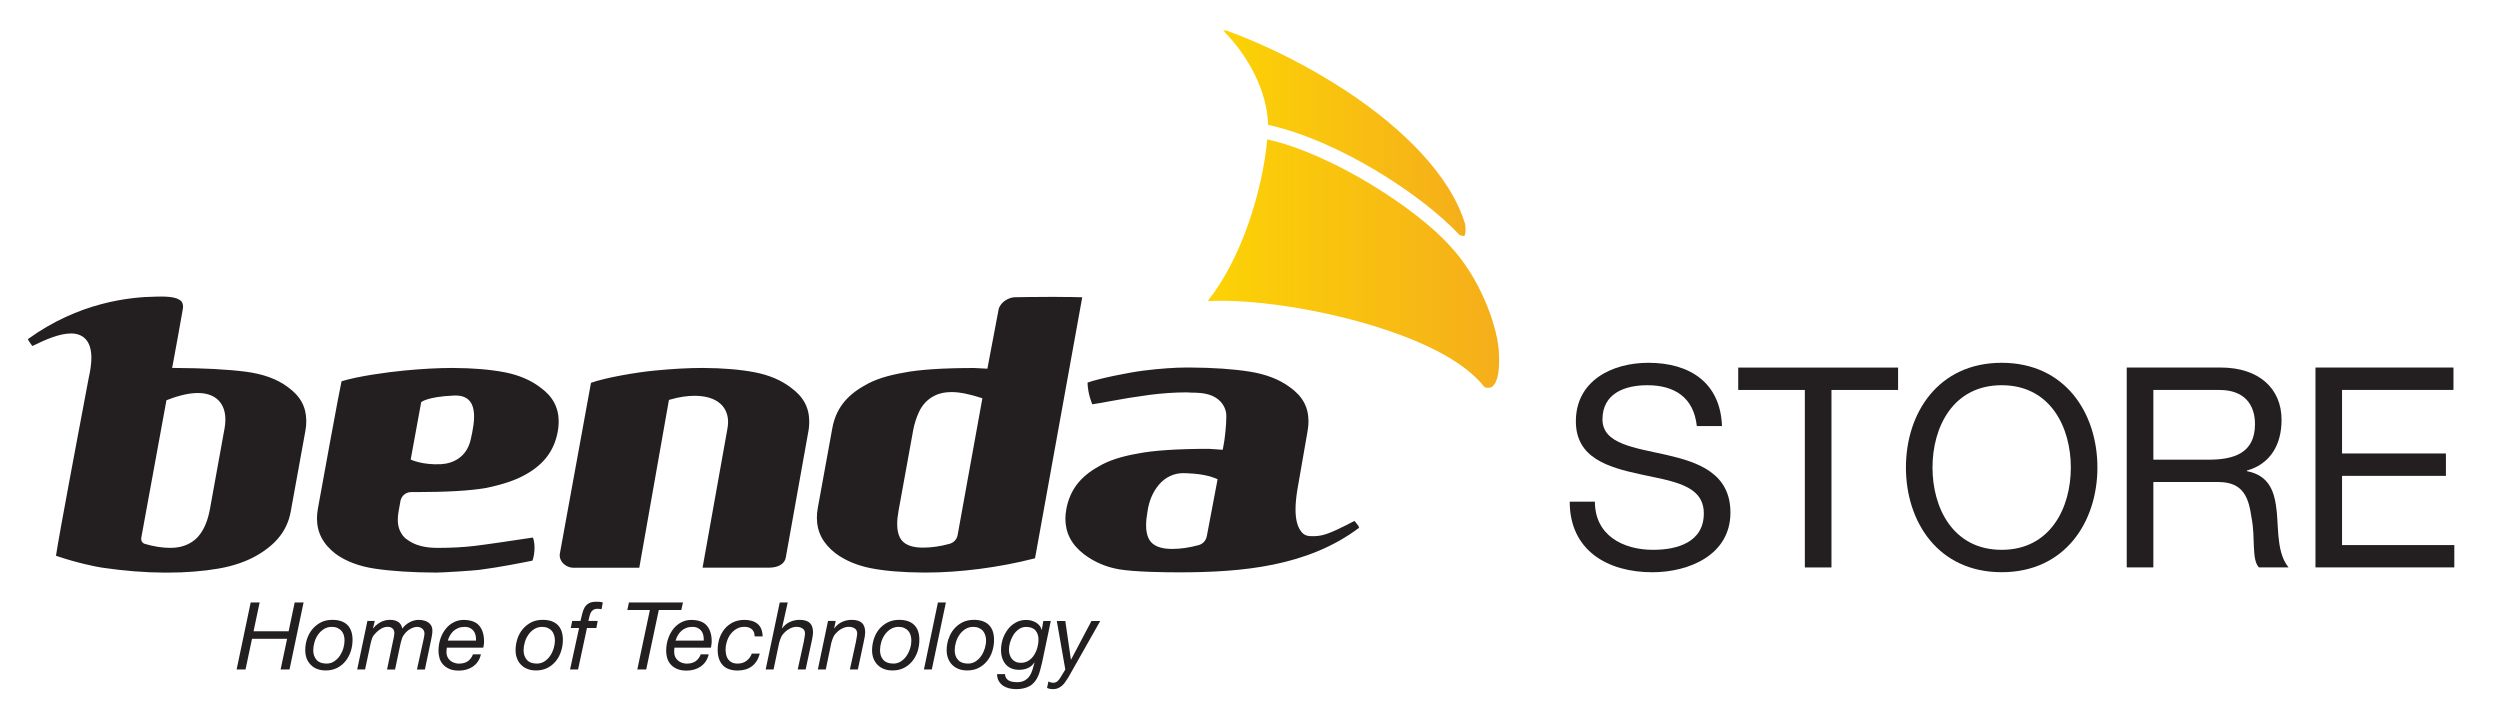 <svg xmlns="http://www.w3.org/2000/svg" xmlns:xlink="http://www.w3.org/1999/xlink" id="Layer_1" viewBox="0 0 589.87 167.78"><defs><style> .st0 { fill: #231f20; } .st1 { fill: url(#New_Gradient_Swatch_11); } .st2 { fill: url(#New_Gradient_Swatch_1); } </style><linearGradient id="New_Gradient_Swatch_1" data-name="New Gradient Swatch 1" x1="288.6" y1="31.44" x2="345.79" y2="31.44" gradientUnits="userSpaceOnUse"><stop offset="0" stop-color="#fcd305"></stop><stop offset="1" stop-color="#f5ae1b"></stop></linearGradient><linearGradient id="New_Gradient_Swatch_11" data-name="New Gradient Swatch 1" x1="285.12" y1="62.21" x2="353.73" y2="62.21" xlink:href="#New_Gradient_Swatch_1"></linearGradient></defs><g><g><path class="st2" d="M345.79,54.2c0-.36-.03-.8-.09-1.3-3.45-11.51-14.71-22.61-27.83-31.28-9.35-6.2-19.61-11.19-28.48-14.41h-.78c5.88,5.95,10.39,14.19,10.58,22.25,16.55,3.59,36.45,16.58,45.18,25.98.43.18.81.27,1,.25.11,0,.16-.01.16-.01,0,0,0,0,0-.03.06-.05.27-.47.26-1.44Z"></path><path class="st1" d="M285.12,71.05c.99-.05,2.04-.08,3.16-.08,9.03,0,22.12,1.92,34.19,5.44,11.81,3.49,22.64,8.3,27.83,14.97.33.09.61.13.84.13.75-.05,1.09-.2,1.66-1.14.53-.96.92-2.75.92-5.31,0-.88-.04-1.85-.13-2.87-.59-5.87-4.42-16.68-11.48-24.17-.03-.04-.07-.07-.1-.13-7.85-8.66-27.55-21.54-43.01-25.01-1.09,12.03-6.03,28.07-13.9,37.94v.21Z"></path></g><g><g><path class="st0" d="M61.26,142.15l-1.43,6.8h8.27l1.43-6.8h2.1l-3.32,15.81h-2.1l1.53-7.23h-8.28l-1.53,7.23h-2.1l3.32-15.81h2.13Z"></path><path class="st0" d="M72.45,150.74c.29-.87.71-1.64,1.27-2.3.55-.67,1.23-1.2,2.01-1.6.79-.4,1.69-.59,2.69-.59,1.55,0,2.73.41,3.54,1.2.81.81,1.22,1.98,1.22,3.53,0,.93-.14,1.84-.42,2.7-.28.87-.7,1.64-1.24,2.31-.54.68-1.2,1.21-1.99,1.61-.79.4-1.68.59-2.68.59-.76,0-1.43-.11-2.03-.35-.6-.23-1.1-.56-1.51-.99-.41-.41-.73-.92-.96-1.5-.21-.58-.33-1.23-.33-1.92,0-.92.14-1.83.43-2.7ZM74.7,155.71c.53.59,1.31.86,2.35.86.7,0,1.3-.18,1.82-.54.52-.34.97-.79,1.33-1.33.35-.54.63-1.13.82-1.76.18-.64.27-1.23.27-1.8,0-.43-.05-.85-.16-1.25-.12-.4-.3-.74-.56-1.04-.25-.28-.56-.51-.94-.68-.37-.17-.82-.26-1.34-.26-.72,0-1.36.19-1.9.54-.55.35-1.01.8-1.38,1.34-.37.54-.65,1.13-.82,1.78-.19.64-.28,1.27-.28,1.86,0,.94.27,1.7.8,2.28Z"></path><path class="st0" d="M88.43,146.51l-.42,1.71.05.04c.48-.62,1.08-1.11,1.76-1.47.68-.37,1.42-.54,2.22-.54.73,0,1.35.15,1.87.46.51.31.86.85,1.02,1.6.44-.62,1.01-1.11,1.72-1.49.69-.38,1.42-.56,2.2-.56.39,0,.79.05,1.16.15.38.09.73.24,1.03.44.3.2.54.47.72.79.17.32.26.72.26,1.19,0,.34-.03.73-.11,1.15-.07.43-.14.81-.22,1.13l-1.44,6.86h-1.87l1.59-7.25c.04-.18.09-.4.12-.64.04-.24.06-.45.06-.61,0-.45-.16-.82-.5-1.12-.33-.29-.75-.44-1.25-.44-.26,0-.53.06-.8.14-.28.09-.54.2-.79.35-.25.13-.49.3-.71.49-.21.19-.41.39-.58.6-.3.34-.53.73-.68,1.18-.15.44-.27.9-.38,1.39l-1.25,5.91h-1.89l1.37-6.53c.1-.44.19-.86.26-1.24.06-.38.1-.65.1-.78,0-.47-.13-.85-.41-1.11-.27-.27-.67-.41-1.19-.41s-1.03.15-1.53.44c-.51.3-.94.65-1.28,1.03-.39.39-.67.77-.82,1.17-.15.39-.28.87-.4,1.42l-1.28,6h-1.86l2.41-11.45h1.75Z"></path><path class="st0" d="M105.33,153.8c0,.45.08.84.24,1.19.17.35.38.63.66.87.28.23.6.41.96.53.35.13.72.19,1.1.19.84,0,1.53-.19,2.09-.56.54-.38.95-.92,1.22-1.63h1.87c-.14.64-.38,1.2-.7,1.68-.32.48-.72.87-1.17,1.2-.46.31-.97.55-1.53.71-.56.17-1.15.25-1.77.25-.94,0-1.74-.14-2.35-.43-.63-.29-1.13-.66-1.5-1.11-.37-.45-.63-.94-.77-1.48-.14-.54-.22-1.06-.22-1.56,0-1.1.16-2.09.47-3,.32-.91.75-1.68,1.29-2.34.54-.65,1.17-1.15,1.89-1.51.71-.35,1.47-.53,2.24-.53,1.69,0,2.91.44,3.69,1.32.77.89,1.17,2.14,1.17,3.75,0,.29-.01.57-.07.83-.04.27-.07.48-.11.65h-8.61c-.05.32-.06.66-.06.99ZM112.23,149.97c-.08-.4-.23-.75-.45-1.05-.21-.3-.49-.54-.85-.73-.35-.18-.78-.28-1.3-.28-.55,0-1.04.09-1.47.26-.43.17-.82.4-1.15.7-.32.3-.6.64-.82,1.03-.23.39-.4.82-.53,1.25h6.65c.03-.4,0-.79-.08-1.17Z"></path><path class="st0" d="M122.07,150.74c.29-.87.71-1.64,1.27-2.3.56-.67,1.23-1.2,2.01-1.6.79-.4,1.69-.59,2.7-.59,1.55,0,2.73.41,3.54,1.2.81.81,1.22,1.98,1.22,3.53,0,.93-.14,1.84-.43,2.7-.28.87-.68,1.64-1.23,2.31-.55.68-1.21,1.21-2,1.61-.78.4-1.68.59-2.68.59-.75,0-1.42-.11-2.01-.35-.61-.23-1.11-.56-1.52-.99-.42-.41-.74-.92-.95-1.5-.23-.58-.34-1.23-.34-1.92,0-.92.15-1.83.43-2.7ZM124.33,155.71c.52.59,1.32.86,2.35.86.69,0,1.3-.18,1.83-.54.52-.34.96-.79,1.32-1.33.37-.54.63-1.13.82-1.76.19-.64.28-1.23.28-1.8,0-.43-.07-.85-.18-1.25-.12-.4-.3-.74-.55-1.04-.25-.28-.58-.51-.94-.68-.38-.17-.82-.26-1.34-.26-.72,0-1.36.19-1.9.54-.55.35-1.01.8-1.37,1.34-.38.54-.65,1.13-.83,1.78-.19.64-.28,1.27-.28,1.86,0,.94.27,1.7.8,2.28Z"></path><path class="st0" d="M134.67,148.18l.34-1.67h1.95c.14-.57.28-1.13.41-1.67.13-.55.3-1.04.54-1.46.24-.42.56-.76,1-1.02.42-.26,1-.38,1.76-.38.26,0,.53,0,.8.02.25.03.52.07.76.15l-.3,1.59c-.17-.03-.32-.05-.46-.07-.15-.02-.29-.03-.43-.03-.46,0-.81.08-1.06.26-.25.16-.45.39-.59.66-.14.27-.24.58-.32.92-.06.34-.15.68-.25,1.03h2.2l-.31,1.67h-2.22l-2.1,9.78h-1.89l2.13-9.78h-1.95Z"></path><path class="st0" d="M155.44,143.93l-2.97,14.03h-2.1l2.97-14.03h-5.32l.37-1.78h12.76l-.4,1.78h-5.32Z"></path><path class="st0" d="M159.07,153.8c0,.45.08.84.24,1.19.17.35.39.63.67.87.28.23.59.41.95.53.36.13.72.19,1.11.19.84,0,1.54-.19,2.08-.56.54-.38.95-.92,1.22-1.63h1.88c-.15.64-.39,1.2-.71,1.68-.33.48-.72.87-1.18,1.2-.46.31-.97.55-1.52.71-.56.17-1.16.25-1.78.25-.94,0-1.73-.14-2.36-.43-.62-.29-1.12-.66-1.5-1.11-.37-.45-.62-.94-.77-1.48-.14-.54-.22-1.06-.22-1.56,0-1.1.16-2.09.48-3,.31-.91.74-1.68,1.28-2.34.53-.65,1.17-1.15,1.88-1.51.71-.35,1.46-.53,2.24-.53,1.69,0,2.92.44,3.69,1.32.78.89,1.17,2.14,1.17,3.75,0,.29-.03.57-.07.83-.04.27-.08.48-.11.65h-8.62c-.04.32-.06.66-.06.99ZM165.97,149.97c-.08-.4-.23-.75-.44-1.05-.22-.3-.49-.54-.85-.73-.35-.18-.8-.28-1.31-.28-.55,0-1.04.09-1.47.26-.44.17-.82.4-1.14.7-.33.3-.6.64-.83,1.03-.22.39-.4.82-.53,1.25h6.64c.04-.4,0-.79-.08-1.17Z"></path><path class="st0" d="M177.43,148.5c-.43-.39-1.01-.6-1.77-.6s-1.36.17-1.91.5c-.56.33-1.02.75-1.4,1.26-.38.52-.66,1.09-.85,1.73-.2.64-.3,1.27-.3,1.9,0,.44.05.86.15,1.27.1.4.25.74.47,1.03.23.3.52.54.88.72.36.18.81.26,1.34.26.81,0,1.52-.21,2.09-.65.57-.42.99-.99,1.26-1.7h1.88c-.34,1.3-.96,2.29-1.86,2.98-.91.68-2.03,1.01-3.37,1.01-1.56,0-2.74-.43-3.53-1.28-.79-.87-1.18-2.07-1.18-3.63,0-.91.14-1.79.4-2.63.28-.84.68-1.59,1.22-2.25.54-.66,1.21-1.19,1.99-1.58.79-.38,1.7-.58,2.71-.58,1.3,0,2.33.31,3.09.94.76.62,1.16,1.61,1.2,2.95h-1.89c0-.71-.2-1.25-.63-1.65Z"></path><path class="st0" d="M185.86,142.15l-1.35,6.05.05.05c.47-.67,1.07-1.16,1.8-1.5.72-.33,1.48-.5,2.28-.5,1.08,0,1.88.23,2.4.7.53.48.79,1.22.79,2.24,0,.25-.04.57-.1.97-.05.4-.13.82-.24,1.27l-1.4,6.53h-1.87l1.46-6.68c.01-.12.04-.26.06-.42.03-.15.06-.31.09-.48.04-.17.06-.33.07-.49.03-.15.04-.28.04-.39,0-.55-.19-.96-.58-1.21-.39-.25-.86-.39-1.42-.39-.51,0-1.02.13-1.53.39-.5.25-.94.56-1.3.95-.33.3-.6.65-.79,1.07-.19.43-.36.87-.47,1.32l-1.33,6.33h-1.86l3.32-15.81h1.88Z"></path><path class="st0" d="M197.18,146.51l-.36,1.74h.05c.47-.67,1.08-1.16,1.79-1.5.73-.33,1.49-.5,2.28-.5,1.09,0,1.87.23,2.41.7.52.48.79,1.22.79,2.24,0,.25-.03.57-.09.97-.06.4-.14.82-.25,1.27l-1.39,6.53h-1.88l1.46-6.68c.01-.12.04-.26.06-.42.03-.15.07-.31.09-.48.03-.17.06-.33.08-.49.03-.15.03-.28.03-.39,0-.55-.19-.96-.57-1.21-.39-.25-.85-.39-1.42-.39-.51,0-1.03.13-1.54.39-.51.25-.94.56-1.29.95-.34.3-.61.65-.8,1.07-.19.43-.35.87-.47,1.32l-1.32,6.33h-1.87l2.4-11.45h1.82Z"></path><path class="st0" d="M206.19,150.74c.29-.87.71-1.64,1.25-2.3.57-.67,1.23-1.2,2.03-1.6.78-.4,1.69-.59,2.68-.59,1.56,0,2.73.41,3.55,1.2.82.81,1.22,1.98,1.22,3.53,0,.93-.14,1.84-.41,2.7-.29.87-.7,1.64-1.25,2.31-.54.68-1.21,1.21-1.99,1.61-.79.4-1.68.59-2.69.59-.75,0-1.43-.11-2.02-.35-.6-.23-1.11-.56-1.52-.99-.41-.41-.73-.92-.95-1.5-.22-.58-.33-1.23-.33-1.92,0-.92.16-1.83.44-2.7ZM208.43,155.71c.54.59,1.32.86,2.35.86.69,0,1.31-.18,1.82-.54.53-.34.98-.79,1.33-1.33.36-.54.64-1.13.82-1.76.2-.64.28-1.23.28-1.8,0-.43-.06-.85-.17-1.25-.13-.4-.3-.74-.56-1.04-.25-.28-.56-.51-.94-.68-.38-.17-.83-.26-1.34-.26-.72,0-1.35.19-1.91.54-.55.35-1,.8-1.37,1.34-.37.54-.65,1.13-.83,1.78-.18.64-.27,1.27-.27,1.86,0,.94.26,1.7.79,2.28Z"></path><path class="st0" d="M223.18,142.15l-3.32,15.81h-1.86l3.3-15.81h1.89Z"></path><path class="st0" d="M223.82,150.74c.28-.87.69-1.64,1.25-2.3.56-.67,1.23-1.2,2.02-1.6.79-.4,1.69-.59,2.69-.59,1.56,0,2.74.41,3.54,1.2.82.81,1.22,1.98,1.22,3.53,0,.93-.14,1.84-.42,2.7-.27.87-.69,1.64-1.24,2.31-.55.68-1.21,1.21-2,1.61-.77.4-1.66.59-2.68.59-.76,0-1.43-.11-2.03-.35-.59-.23-1.09-.56-1.51-.99-.42-.41-.73-.92-.96-1.5-.22-.58-.34-1.23-.34-1.92,0-.92.15-1.83.44-2.7ZM226.06,155.71c.53.59,1.31.86,2.35.86.68,0,1.3-.18,1.82-.54.52-.34.96-.79,1.33-1.33.36-.54.62-1.13.82-1.76.18-.64.28-1.23.28-1.8,0-.43-.06-.85-.19-1.25-.12-.4-.3-.74-.55-1.04-.25-.28-.56-.51-.94-.68-.37-.17-.82-.26-1.34-.26-.72,0-1.36.19-1.9.54-.55.35-1,.8-1.37,1.34-.37.54-.65,1.13-.83,1.78-.19.64-.28,1.27-.28,1.86,0,.94.26,1.7.8,2.28Z"></path><path class="st0" d="M245.46,158c-.14.54-.3,1.01-.47,1.41-.48,1.14-1.17,1.97-2.04,2.46-.87.49-1.93.73-3.16.73-.58,0-1.15-.06-1.69-.19-.53-.14-1.01-.34-1.43-.62-.4-.28-.74-.64-1-1.09-.27-.46-.39-.99-.42-1.64h1.87c.03.39.13.7.3.95.16.25.38.43.63.58.26.14.57.24.91.29.34.05.68.08,1.04.08.71,0,1.31-.14,1.77-.4.47-.27.85-.62,1.15-1.05.3-.43.52-.92.69-1.47.18-.56.33-1.11.48-1.68l-.04-.04c-.41.62-.94,1.06-1.55,1.32-.62.27-1.29.4-2.02.4s-1.33-.11-1.86-.34c-.55-.23-.99-.56-1.35-.98-.34-.42-.62-.92-.81-1.49-.18-.57-.27-1.2-.27-1.91,0-.84.14-1.68.4-2.52.29-.84.68-1.59,1.18-2.26.51-.68,1.13-1.22,1.87-1.64.73-.42,1.57-.63,2.5-.63.43,0,.84.06,1.22.16.41.11.76.27,1.09.46.33.2.61.45.84.73.23.29.39.61.48.96v.05h.04l.36-2.11h1.77l-2.06,9.8c-.13.59-.28,1.14-.43,1.69ZM238.24,154.49c.12.37.29.7.52.98.22.28.51.51.87.67.36.18.77.25,1.23.25.73,0,1.33-.18,1.86-.53.53-.35.96-.8,1.29-1.34.35-.55.6-1.15.77-1.78.18-.65.25-1.26.25-1.83,0-.9-.24-1.62-.72-2.17-.47-.54-1.22-.82-2.2-.82-.67,0-1.26.2-1.75.56-.51.37-.92.82-1.27,1.36-.33.54-.59,1.12-.77,1.75-.18.63-.26,1.2-.26,1.73,0,.42.06.81.18,1.18Z"></path><path class="st0" d="M251.33,160.95c-.24.33-.49.62-.79.87-.27.23-.58.43-.94.57-.36.15-.77.21-1.24.21-.22,0-.45-.02-.69-.08-.23-.04-.44-.12-.62-.21l.33-1.53c.15.09.33.17.53.23.2.05.39.09.53.09.42,0,.78-.11,1.04-.34.27-.23.51-.53.73-.9l1.15-1.89-2.01-11.45h2.01l1.32,9.11h.04l4.81-9.11h2.07l-7.57,13.38c-.25.37-.48.72-.72,1.05Z"></path></g><path class="st0" d="M186.49,91.36c-2.27-1.69-5.07-2.87-8.35-3.51-3.39-.65-7.5-1.01-12.17-1.03h-.41c-3.13,0-6.88.2-11.14.62-4.13.38-11.68,1.68-14.98,2.89l-7.36,40.38c-.02.11-.02.23-.02.36,0,1.41,1.4,2.9,3.34,2.9.08,0,.17,0,.31-.02h15.13c1.15-6.56,6.9-39.06,6.9-39.06l.1-.52.5-.15c1.86-.53,3.76-.83,5.53-.83,2.08,0,4,.39,5.49,1.39,1.48.99,2.44,2.66,2.43,4.78,0,.57-.07,1.17-.19,1.79l-5.83,32.59h15.77c2.36-.03,3.69-1.08,3.88-2.48l5.29-29.55c.17-.86.23-1.68.23-2.45-.02-3.37-1.41-5.92-4.46-8.09M284.71,126.63c-.21.98-.92,1.7-1.85,1.98-2.25.61-4.32.91-6.35.91-2.59,0-4.58-.68-5.46-2.39-.44-.89-.63-1.95-.63-3.2,0-.95.11-2.01.32-3.19.35-2.49,1.25-4.65,2.69-6.36,1.46-1.74,3.51-2.74,5.72-2.74h.05c.39.01,4.52-.01,7.45,1.16l.64.27-2.57,13.58ZM320.41,123.96c-.1-.2-.72-.88-.82-1.05-2.62,1.35-5.44,2.84-7.61,3.37-.68.15-1.34.23-1.96.23-1.42.02-2.29-.06-3.12-1.25-.84-1.17-1.21-2.82-1.22-5.03,0-1.35.14-2.91.44-4.74l2.38-13.65c.16-.85.24-1.68.24-2.45-.02-3.39-1.42-5.94-4.48-8.1-2.41-1.77-5.55-2.99-9.34-3.6-3.86-.62-8.7-.95-14.35-.98h-.29c-3.07,0-6.6.25-10.45.73-3.59.45-10.64,1.89-13.22,2.83,0,.84.15,2.7,1.11,5.12,1.56-.23,3.11-.51,3.65-.63,3.46-.65,6.75-1.18,9.77-1.58,3.02-.39,5.98-.6,8.81-.6h.37s.15.03.15.03h.04c.42.08,2.29-.08,4.14.34,1.86.41,3.96,1.57,4.61,4.2.08.36.09.73.09,1.22,0,1.92-.34,5.28-.71,7.03l-.15.72-3.26-.22c-7.44,0-13.1.38-16.76,1.11-3.9.67-7.01,1.7-9.21,3.03-4.43,2.44-6.84,5.66-7.66,10.09-.15.79-.22,1.54-.22,2.28.02,3.34,1.42,6.09,4.44,8.4,2.45,1.84,5.26,3.03,8.37,3.54,3.63.59,10.36.69,14,.69,15,0,30.39-1.42,42.5-10.52-.05-.17-.15-.37-.24-.58M225.92,126.35c-.2.97-.91,1.68-1.86,1.96-2.22.61-4.29.9-6.31.9-2.58,0-4.55-.67-5.43-2.38-.44-.88-.63-1.96-.63-3.21,0-.93.11-1.99.33-3.16l3.44-18.94c.28-1.5.73-2.95,1.38-4.33.8-1.73,2.11-3.09,3.73-3.85,1.12-.58,2.43-.83,3.95-.83h.08c2.09.01,4.47.61,6.49,1.24l.7.22-5.86,32.38ZM249.3,70.04c-4.73,0-9.58.09-9.63.09h-.09c-1.47-.02-3.46,1.06-3.94,2.78-.15.75-2.14,11.37-2.53,13.35l-.13.73-3.1-.16c-7.45,0-13.09.38-16.7,1.11-3.88.67-6.92,1.67-9.05,2.95l-.11.06c-4.41,2.45-6.81,5.64-7.63,10.03l-3.45,18.95c-.14.77-.2,1.53-.2,2.25.01,3.33,1.42,6.06,4.41,8.38,2.26,1.68,5.06,2.86,8.32,3.51,3.32.65,7.42.99,12.15,1.02h1.05c7.57,0,17.02-1.15,25.54-3.36l11.14-61.59c-1.64-.05-3.82-.08-6.04-.08M5.64,79.77h0l-.11-.15.1.15ZM111.06,103.72c-.95,4.22-4.26,5.65-6.97,5.8-4.43.25-7.19-1.09-7.19-1.09l2.48-13.54s1.34-1.28,7.68-1.56c6.24-.28,4.95,6.19,4,10.4M127.41,91.35c-2.25-1.68-5.03-2.87-8.31-3.51-3.36-.65-7.45-1-12.15-1.02h-.35c-3.16,0-6.92.2-11.17.6-4.17.41-10.99,1.34-14.84,2.54-.05.23-.12.55-.19.94-.18.86-.42,2.06-.69,3.5-.55,2.89-1.25,6.7-1.95,10.5-1.4,7.6-2.75,15.13-2.76,15.15-.14.78-.21,1.55-.21,2.27,0,3.33,1.42,6.05,4.39,8.35,2.41,1.76,5.55,2.96,9.37,3.52,3.94.58,8.73.88,14.23.91h.25c1.26,0,8.37-.43,10.12-.65,4.65-.59,10.88-1.84,12.49-2.17.28-.75.48-1.91.48-3.03,0-.91-.13-1.8-.37-2.42-5.07.77-11.17,1.67-13.72,1.97-2.58.31-5.45.47-8.52.47h-.44c-2.81-.02-5.1-.58-6.83-1.84h-.01s-.01-.01-.03-.03c-.02-.01-.03-.01-.06-.04-.82-.49-1.42-1.3-1.85-2.31-.29-.73-.43-1.54-.43-2.43,0-.63.06-1.3.2-2.02l.44-2.46c.27-1.15,1.2-1.97,2.4-2.03h1.27c7.24,0,12.82-.33,16.51-.97,4.05-.84,7.08-1.89,9.27-3.14,4.4-2.43,6.81-5.67,7.65-10.15.15-.82.23-1.61.23-2.37-.02-3.38-1.44-6.02-4.45-8.14M52.96,101.2l-3.43,18.93c-.51,2.77-1.41,4.93-2.81,6.51-1.07,1.21-3.13,2.63-6.47,2.63h-.03c-1.92,0-3.95-.33-6.04-.94l.22-.75-.23.75s-.29-.08-.51-.31c-.23-.21-.35-.57-.34-.89,0-.11.01-.23.03-.34l5.92-32.35.45-.17c2.77-1.06,5.07-1.54,6.98-1.54,2.11,0,3.79.62,4.9,1.78,1.12,1.17,1.58,2.76,1.58,4.5,0,.71-.08,1.44-.21,2.19M67.83,91.26c-2.48-1.83-5.81-3.05-9.92-3.57-4.22-.54-10.06-.84-16.27-.87h-1.03s.2-1.02.2-1.02c.36-1.74,2.26-12.5,2.27-12.56.07-.35.11-.66.11-.91-.03-1.08-.48-1.48-1.45-1.9-.98-.37-2.38-.46-3.62-.46-.47,0-.92.01-1.33.02-6.16.08-18.2,1.31-30.23,10.04.1.19.23.41.37.63.23.36.53.75.72.98,2.94-1.45,6.26-2.94,9.07-2.96,1.31-.01,2.59.36,3.5,1.35.9.99,1.34,2.45,1.34,4.38,0,1.32-.2,2.86-.61,4.67,0,.05-4.39,23.14-6.6,35.38-.56,3.1-.98,5.62-1.14,6.67,5,1.72,9.74,2.65,10.92,2.81,5.15.76,10.12,1.15,14.77,1.17h.49c4.38,0,8.47-.32,12.13-.95,3.65-.63,6.8-1.74,9.37-3.27,4.5-2.68,6.94-5.95,7.71-10.2l3.44-18.93c.16-.86.23-1.67.23-2.44-.02-3.36-1.4-5.9-4.44-8.05"></path></g></g><g><path class="st0" d="M400.36,100.53c-.73-6.74-5.22-9.64-11.69-9.64-5.28,0-10.57,1.92-10.57,8.06,0,5.81,7.53,6.67,15.13,8.39,7.53,1.72,15.06,4.36,15.06,13.61,0,10.04-9.84,14.07-18.43,14.07-10.57,0-19.49-5.15-19.49-16.65h5.94c0,7.93,6.61,11.36,13.74,11.36,5.68,0,11.96-1.78,11.96-8.59s-7.53-7.6-15.06-9.25c-7.53-1.65-15.13-3.83-15.13-12.48,0-9.58,8.52-13.81,17.11-13.81,9.64,0,16.98,4.56,17.37,14.93h-5.94Z"></path><path class="st0" d="M425.85,92.01h-15.72v-5.28h37.72v5.28h-15.72v41.88h-6.28v-41.88Z"></path><path class="st0" d="M472.29,85.6c15,0,22.59,11.89,22.59,24.7s-7.6,24.71-22.59,24.71-22.59-11.89-22.59-24.71,7.6-24.7,22.59-24.7ZM472.29,129.73c11.49,0,16.32-9.91,16.32-19.42s-4.82-19.42-16.32-19.42-16.32,9.91-16.32,19.42,4.82,19.42,16.32,19.42Z"></path><path class="st0" d="M501.81,86.72h22.19c8.85,0,14.33,4.82,14.33,12.35,0,5.68-2.51,10.37-8.19,11.96v.13c5.48,1.06,6.61,5.09,7.07,9.71.4,4.62.13,9.78,2.77,13.01h-7c-1.78-1.92-.79-7-1.72-11.63-.66-4.62-1.78-8.52-7.86-8.52h-15.32v20.15h-6.28v-47.16ZM521.16,108.46c5.88,0,10.9-1.52,10.9-8.39,0-4.62-2.51-8.06-8.39-8.06h-15.59v16.45h13.08Z"></path><path class="st0" d="M546.32,86.72h32.57v5.28h-26.29v14.99h24.51v5.29h-24.51v16.32h26.49v5.28h-32.76v-47.16Z"></path></g></svg>